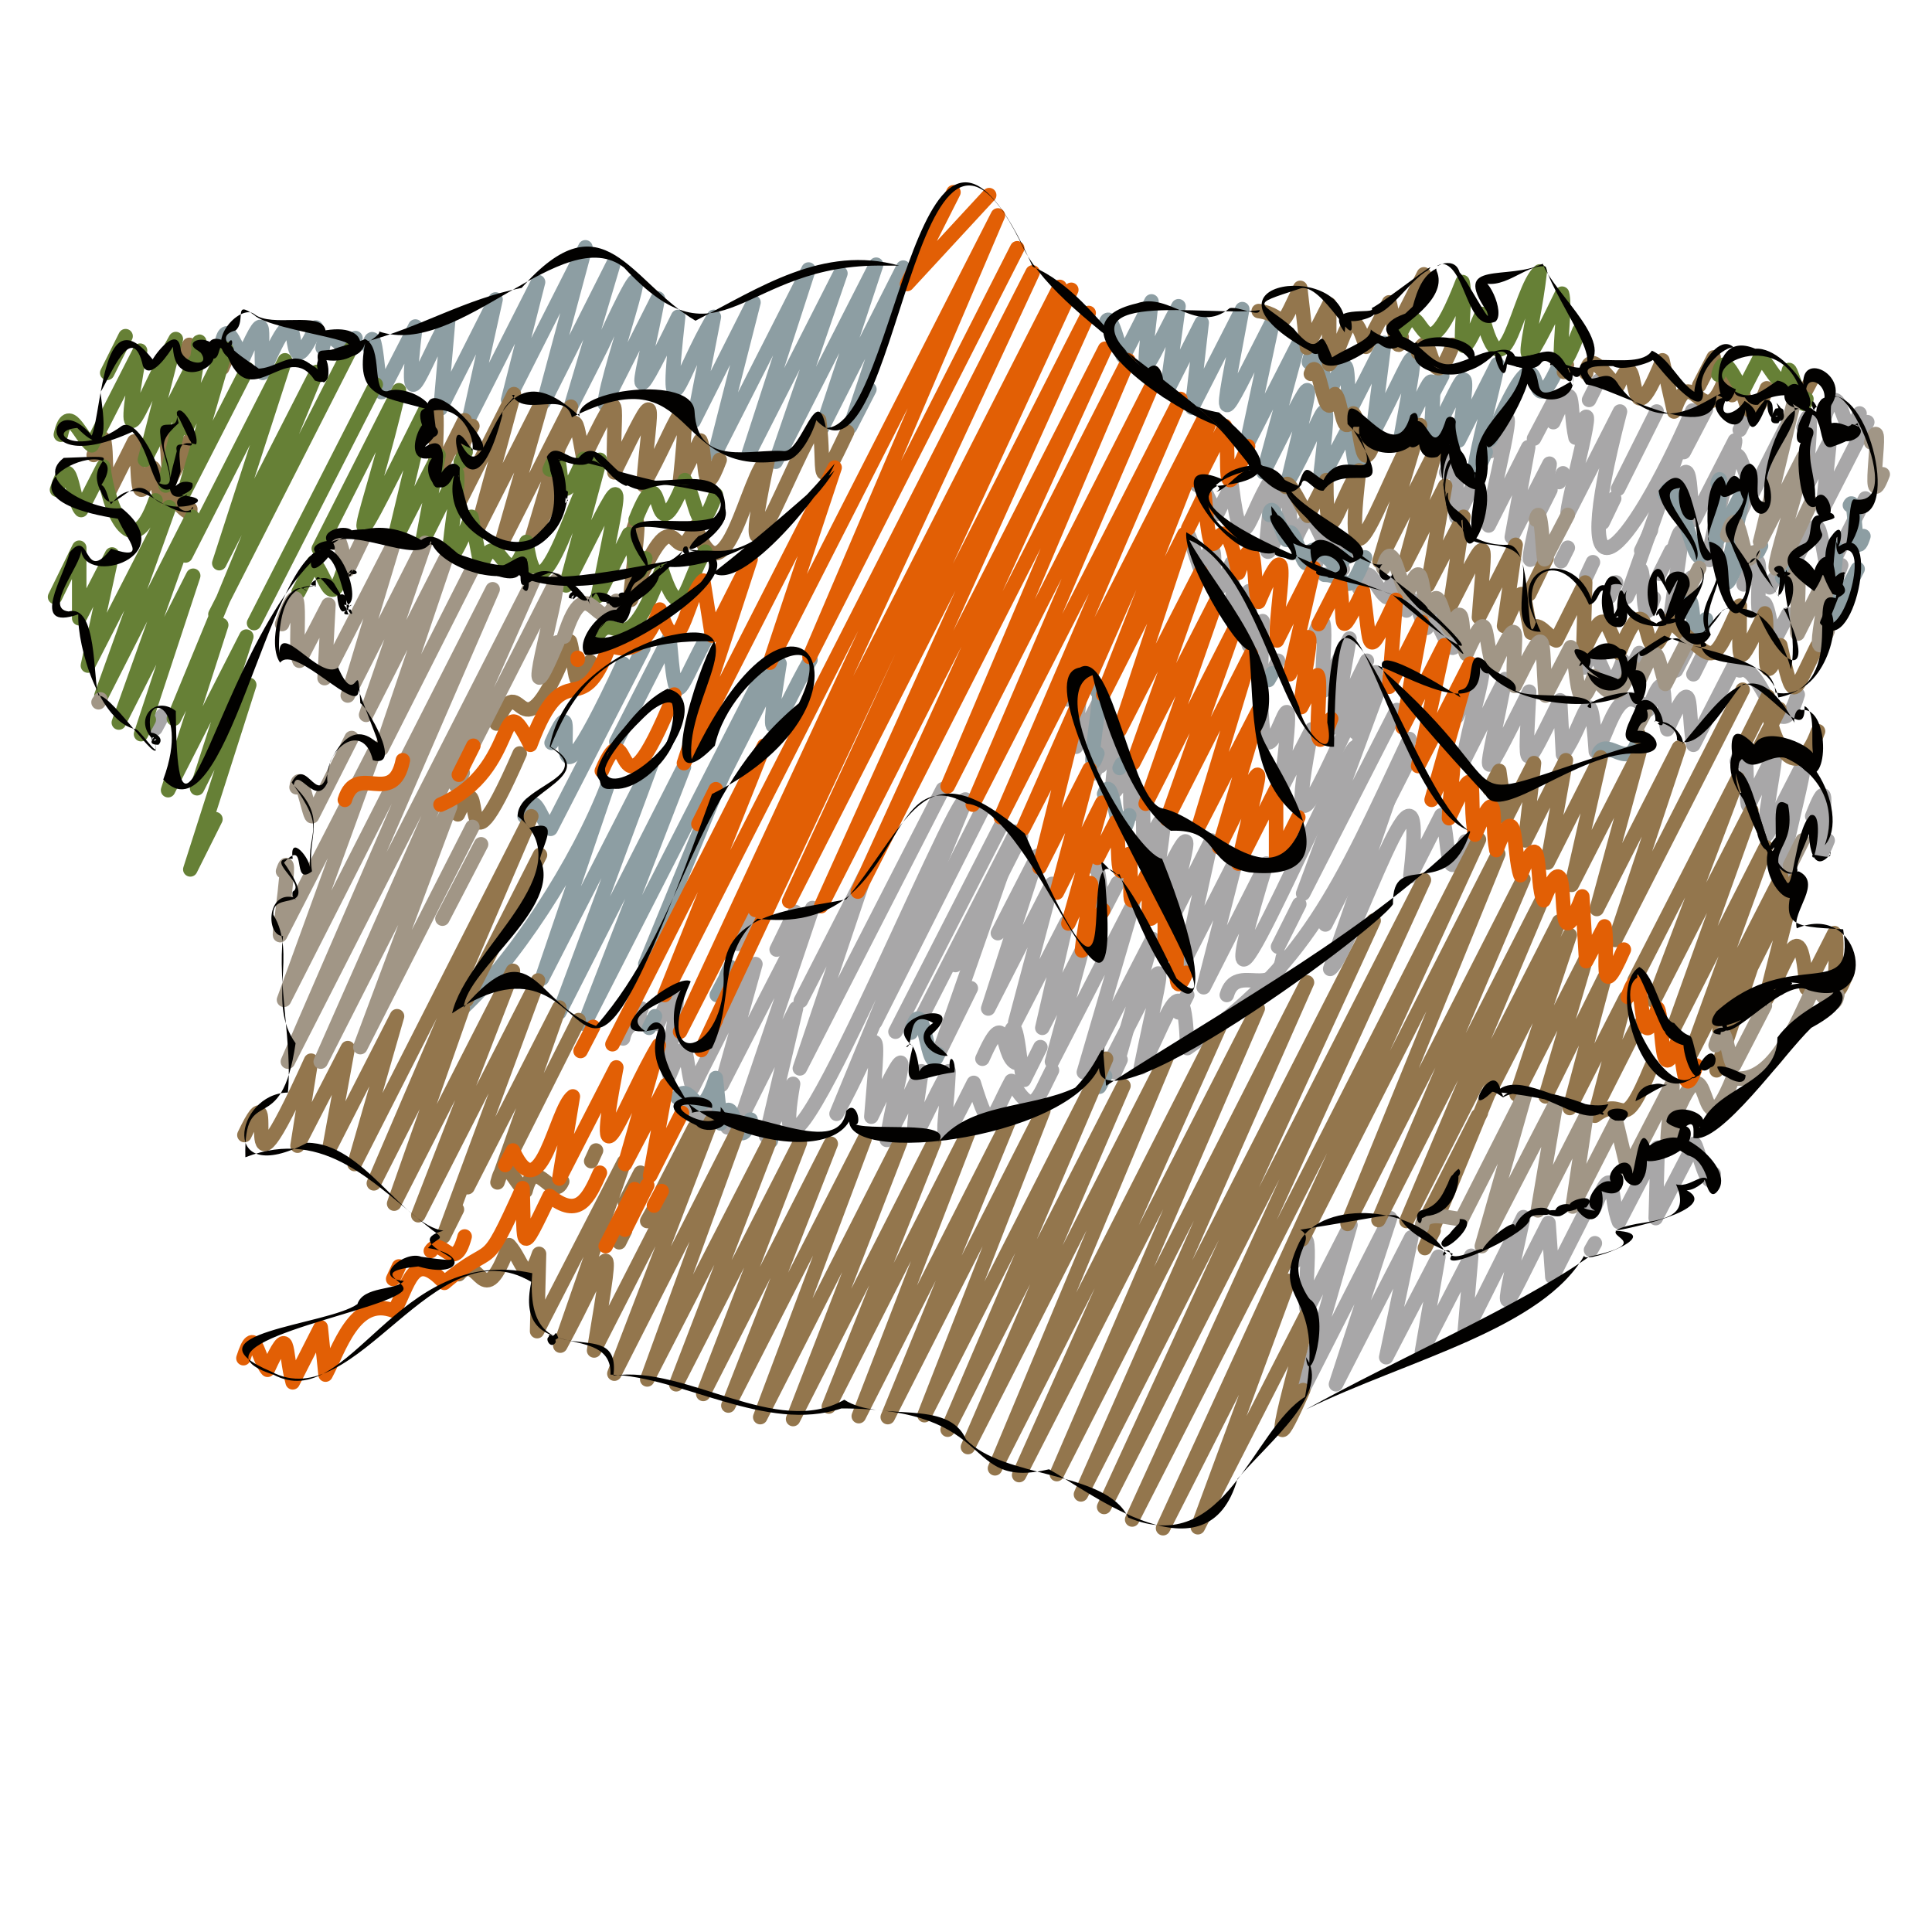 <?xml version="1.0" encoding="utf-8"?>
<!-- Generator: Adobe Illustrator 24.0.2, SVG Export Plug-In . SVG Version: 6.00 Build 0)  -->
<svg version="1.1" id="Livello_1" xmlns="http://www.w3.org/2000/svg" xmlns:xlink="http://www.w3.org/1999/xlink" x="0px" y="0px"
	 viewBox="0 0 200 200" style="enable-background:new 0 0 200 200;" xml:space="preserve">
<style type="text/css">
	.st0{fill:none;}
	.st1{fill:none;stroke:#A8A7A8;stroke-width:1.5;stroke-linecap:round;stroke-linejoin:round;}
	.st2{fill:none;stroke:#8D9EA3;stroke-width:1.5;stroke-linecap:round;stroke-linejoin:round;}
	.st3{fill:none;stroke:#93764D;stroke-width:1.5;stroke-linecap:round;stroke-linejoin:round;}
	.st4{fill:none;stroke:#668036;stroke-width:1.5;stroke-linecap:round;stroke-linejoin:round;}
	.st5{fill:none;stroke:#A19686;stroke-width:1.5;stroke-linecap:round;stroke-linejoin:round;}
	.st6{fill:none;stroke:#E25F05;stroke-width:1.5;stroke-linecap:round;stroke-linejoin:round;}
	.st7{fill:#020100;}
</style>
<title>Risorsa 31</title>
<g id="Livello_2_1_">
	<g id="Base">
		<rect class="st0" width="200" height="200"/>
	</g>
	<g id="Livello_3">
		<g id="Colors">
			<g id="Soil_White">
				<line class="st1" x1="164.7" y1="129.4" x2="165.1" y2="128.7"/>
				<path class="st1" d="M165.1,124.9c2.2-5.3,1.5-0.8,2.5,1.6c0,0,4-7.7,4-7.7l-0.2,7.3l4-7.7c0.3,0.1,1.5,5.7,2,3.1"/>
				<line class="st1" x1="190.3" y1="59.3" x2="190.6" y2="58.5"/>
				<path class="st1" d="M187.6,84.5c3-7.8-0.7,8.3,1.6,2.5"/>
				<path class="st1" d="M184.4,83.5l2.3-4.5c0.5,0.4-4.8,18.7-0.8,8.9"/>
				<path class="st1" d="M179.8,78.8c1.4-4.3,0.8,4.4,1.2,4.6c0,0,2.7-5.4,2.7-5.4c0.4,0.3-2.6,13.6,0.1,6.4"/>
				<line class="st1" x1="183.2" y1="60.8" x2="183.7" y2="59.9"/>
				<path class="st1" d="M180.5,60.5c2.5-6.1,1.2,1,1.6,2.8c0.8-3.1,1.2,2.6,1.7,2.8c0,0,1.3-2.5,1.3-2.5"/>
				<path class="st1" d="M185.6,58.6c2.9-6,2.5-5.1,3.6,0.7c0,0,3.9-7.7,3.9-7.7"/>
				<path class="st1" d="M188.9,43.1c1.9-5.4,1.7,4.3,3.6-0.3"/>
				<path class="st1" d="M186.7,44.2c1.4-4.4,0,6.3,0.3,6.2c0,0,2.4-4.7,2.4-4.7l-0.7,7l4.6-9"/>
				<line class="st1" x1="180.1" y1="53.2" x2="180.6" y2="52.1"/>
				<line class="st1" x1="169" y1="68.9" x2="169.7" y2="67.6"/>
				<path class="st1" d="M134,130.6c2.4-7,0.8,4.2,1.3,5c0,0,4.5-8.8,4.5-8.8l-4.8,16.8l8.9-17.5l-5.6,17.2l7.8-15.2l-2.6,12.4
					l5.4-10.4l-1.7,9.8l5.1-9.9l-0.7,8.2l6.1-12.2c-2.7,12.4-2.4,10.3,2.6,0.6c0,0,0.4,5.6,0.4,5.6l3.5-6.9"/>
				<path class="st1" d="M164,69.1c1.9-4.5,1.9,5.3,4-0.7"/>
				<line class="st1" x1="166.6" y1="61.8" x2="167.3" y2="60.3"/>
				<line class="st1" x1="164.2" y1="59.7" x2="164.9" y2="58.2"/>
				<line class="st1" x1="161.6" y1="58.1" x2="162.3" y2="56.7"/>
				<path class="st1" d="M180.1,69.4c2.3-1,4,9.2,6,2.5"/>
				<line class="st1" x1="175.3" y1="69.8" x2="176.3" y2="67.8"/>
				<line class="st1" x1="173.5" y1="69.4" x2="174.7" y2="67.1"/>
				<path class="st1" d="M150.8,74.2c5.3-11.7,1.1,0.7,0.7,4.6c0,0,4.3-8.5,4.3-8.5c-1.9,10.2-3.3,12.8,2.5,1.3
					c-0.4,8.7-0.8,8.9,3.2,0.9c0,0,0.3,5.6,0.3,5.6c2.5-3.5,2.8-8.8,3.4-0.3c1.4-1.8,2.2-7.9,5.4-4.3c2.2-5.6,1.4-0.4,2,2
					c2.9-6.4,2-2.4,2.7,1.6c0,0,4.3-8.4,4.3-8.4"/>
				<line class="st1" x1="161.4" y1="49.9" x2="161.8" y2="49"/>
				<line class="st1" x1="159.3" y1="53.1" x2="160.5" y2="50.7"/>
				<path class="st1" d="M173.4,56.4c1.8-5.5-0.7,7.6-0.4,7.5c0,0,2.1-4.1,2.1-4.1"/>
				<line class="st1" x1="171.8" y1="59.4" x2="173" y2="57"/>
				<line class="st1" x1="180.1" y1="44.5" x2="181" y2="42.7"/>
				<path class="st1" d="M178.2,49.8c2-5.2,1.8-1.8,3.3,1.1c0,0,3.6-7.1,3.6-7.1"/>
				<line class="st1" x1="174.3" y1="46.8" x2="176.6" y2="42.4"/>
				<path class="st1" d="M173.6,50.7c1.7-5.2,1.2,2.2,1.8,3.1c0,0,4.2-8.2,4.2-8.2c0.4-0.3-4.6,17.5-1.9,10.9"/>
				<line class="st1" x1="171.4" y1="51.2" x2="175.8" y2="42.4"/>
				<line class="st1" x1="169.9" y1="57" x2="170.9" y2="54.9"/>
				<line class="st1" x1="167.5" y1="50.6" x2="171.5" y2="42.6"/>
				<line class="st1" x1="165.9" y1="54.1" x2="167.1" y2="51.6"/>
				<line class="st1" x1="164.5" y1="41.4" x2="165.5" y2="39.4"/>
				<path class="st1" d="M160.8,43.7c2.4-5.5,1.6-1.4,2.3,1.6c3.2-7.7-1.2,7.7-0.8,7.9c0,0,5.4-10.6,5.4-10.6
					c-5.8,22.3,0.9,15,7.5-0.1l-6.8,19.3l1.4-2.9c0.6,0.4,0,7.2,1.4,3"/>
				<line class="st1" x1="158.8" y1="45.4" x2="160.8" y2="41.6"/>
				<path class="st1" d="M154.3,46.7c4.3-10.5-0.6,6.7-0.2,7.7c0,0,4.1-8.1,4.1-8.1l-1.7,9.3l3.9-7.6c0.3-0.1-3.7,14.8-1.2,8.3"/>
				<path class="st1" d="M149.7,48.9c2-5.4,0.6,4.4,1.1,4.7c0,0,1.9-3.8,1.9-3.8"/>
				<path class="st1" d="M140.7,60.9c0.9-3.3,1.6,0,2.8,0.9c1.2-3.8,1.2,0.5,2.1,1.4c0.8-3.1,1.4,1.4,2.1,1.8c1-3.4,2.3,4.6,3.2,1.2
					"/>
				<path class="st1" d="M136.1,58.7c1.1-3.6,1.8,1,2.9,0.2"/>
				<path class="st1" d="M131.7,53c2.1-5.8,1.5,1.7,2.3,3.1c1.8-4.4,1.9-1.9,3.5,0.8c0.6-3.1,2,1.3,2.9,0.3"/>
				<path class="st1" d="M123.9,50.2c0.1-1.5,1.9,3.1,2.1,3c0,0,1.5-3,1.5-3c1.1,8.6,1.6,3.3,4.1-0.6c0.5,0.9-1.9,12.5,0.9,5"/>
				<path class="st1" d="M110.5,72.4c2.8-7.5,0.4,4,0.9,4.9c0,0,2.2-4.3,2.2-4.3c0.2-0.1-1.2,10.2,0,6.1"/>
				<line class="st1" x1="75.3" y1="116.7" x2="75.6" y2="116.3"/>
				<path class="st1" d="M70.5,114.6c0.7-1.6,2.1,3.3,2.9,0.1"/>
				<path class="st1" d="M104.6,107c0.7-2.7,1.1,4.9,1.4,4.8c0,0,1.7-3.4,1.7-3.4"/>
				<path class="st1" d="M101.7,109.6c2.6-5.9,1.9-0.4,3.4,0.4"/>
				<line class="st1" x1="137.2" y1="95.7" x2="146.3" y2="77.8"/>
				<polyline class="st1" points="140.3,75.8 143,70.6 134.9,92.5 144.6,73.5 				"/>
				<line class="st1" x1="132.3" y1="98" x2="134.5" y2="93.6"/>
				<path class="st1" d="M136,65.9c2-5.6,0.5,5.3,1,5.6c0,0,2.7-5.4,2.7-5.4l-1.6,9.2l3.4-6.9"/>
				<line class="st1" x1="131.7" y1="69.6" x2="132.3" y2="68.4"/>
				<path class="st1" d="M122.8,55.5c0-1.6,1.4,3.6,1.5,3.4c3-7.2-0.4,8.1,3.2-0.6c0,0,0.2,6.1,0.2,6.1l1.6-3.2
					c0.5,1.6-1.2,9.8,1.4,3.1c-1.2,29.1,4.6-4.6,1.9,17.4l3.2-6.2c-3.7,18.8,3.4-1.2,6.6-5.9"/>
				<path class="st1" d="M114,73.1c0.8-2.6-0.3,6.5-0.1,6.2c0,0,1.7-3.3,1.7-3.3c0.3,1.8-1.8,10.3,1.2,3.2c0.6,1.1-0.5,8.6,1.5,3
					c0,0,0.1,6.5,0.1,6.5c3.8-9.5,1,1.4,1.3,3.9c5.4-11.3,2.3-2.6,1.3,3.1c0,0,4.4-8.7,4.4-8.7l-2.7,12.3l5.3-10.4l-3.4,13.3
					c0,0,6.5-12.8,6.5-12.8c-8.2,26.7,6.4-8.6,9.1-12"/>
				<path class="st1" d="M127,103c1-3.5,5,0.8,5.8-3.9"/>
				<line class="st1" x1="122" y1="104.8" x2="122.9" y2="103"/>
				<path class="st1" d="M115.3,109.2c6.3-12.3,5.2-10.5,2.8,1.3c2.4-3.9,4.5-12.2,4.8-2c12.3-8.5,15.7-16.4,23-32l-8.2,23.8
					c2.1-1.3,10.4-27.5,8.3-9.6c0,0,3.2-6.3,3.2-6.3c0.9,1.7,0.3,8.8,2.5,2.7"/>
				<path class="st1" d="M113.3,89.8c0.4-1.4,0.8,4.7,0.9,4.5c0,0,1.5-2.9,1.5-2.9"/>
				<polyline class="st1" points="103.3,96.6 107.4,88.6 102.3,104.4 108.9,91.5 105.1,105.8 110.4,95.5 107.9,106.4 112,98.4 
					108.9,109.9 117.3,93.6 112.2,111 119.3,97.2 115.4,111 116,109.7 				"/>
				<line class="st1" x1="98.9" y1="99.9" x2="105.7" y2="86.5"/>
				<polyline class="st1" points="95.4,105.3 105.2,86.1 97.2,109 100.5,102.3 				"/>
				<line class="st1" x1="92.7" y1="106.8" x2="103.6" y2="85.5"/>
				<line class="st1" x1="90.6" y1="105.8" x2="101.6" y2="84"/>
				<polyline class="st1" points="82.9,103.6 89.5,90.7 82.8,110.6 97.6,81.7 				"/>
				<line class="st1" x1="80.4" y1="98.3" x2="82.3" y2="94.4"/>
				<line class="st1" x1="76.4" y1="97.7" x2="77.9" y2="94.8"/>
				<line class="st1" x1="66.1" y1="105.1" x2="66.4" y2="104.4"/>
				<path class="st1" d="M64.5,107.5c0.4-2,2-1.8,3.6-1.5c4-9.9,0.6,3.7,1.2,5.3c2.1-5.2,1.5-1.5,2.4,1.3c0,0,6.5-12.8,6.5-12.8
					l-3.5,12.5L84.1,94l-7.3,21.6l5.6-11.2l-3.1,13.2l2.8-5.4c-3.6,20.2,17-31,17.9-29.4l-13.4,32.5c4.1-7.3,4.7-12.3,3.6,0.3
					c5.1-10.6,2.6-4,1.6,2.4c0,0,3.6-7.1,3.6-7.1c-1.6,10.6-0.6,6.1,2.8,0c-0.3,6.8-1.6,9.6,2.6,1.2c1.8,5.8,1.7,3.9,3.9-0.2
					c2.3,4,2.7,1.8,4.2-1.1"/>
				<line class="st1" x1="16.1" y1="75.4" x2="16.8" y2="74.1"/>
			</g>
			<path class="st2" d="M189.7,57.3c1.1-3.4-0.7,8-0.5,7.6c0,0,3.1-6,3.1-6"/>
			<path class="st2" d="M191.5,52.3c0.7-1.5,0.3,6.7,1.4,3.2"/>
			<line class="st2" x1="184.5" y1="59.8" x2="185.1" y2="58.6"/>
			<line class="st2" x1="182" y1="57.1" x2="182.3" y2="56.5"/>
			<path class="st2" d="M165.5,78c0.9-1.8,3.3,2.1,4.1-1.6"/>
			<path class="st2" d="M177.8,50c0.8-2.3-0.4,6.6-0.2,6.3c0,0,2.7-5.2,2.7-5.2c0.5,0.4-3.6,15-0.2,6.6"/>
			<path class="st2" d="M174.1,63.4c1.9-4.9,0.4,6.5,2.5,0.7"/>
			<path class="st2" d="M172.4,51.2c1-3.3,3.1,8.4,3.7,6.1"/>
			<line class="st2" x1="113.8" y1="112.5" x2="114.4" y2="111.4"/>
			<line class="st2" x1="131.3" y1="70.4" x2="131.7" y2="69.7"/>
			<path class="st2" d="M137.1,59.5c2.5,0,2.3,3,4.2-1.8"/>
			<path class="st2" d="M131.4,53.3c0.3-2,1.5,2.6,1.8,2.6c0.4-2.7,1.5,2.3,2,2.4c0.7-4,3.2,2.2,4-0.7"/>
			<line class="st2" x1="115.9" y1="79.5" x2="116.1" y2="79.1"/>
			<path class="st2" d="M114.3,82.2c1.1-2.9,1.3,7.4,2.6,2.2"/>
			<path class="st2" d="M113.6,71.6c0.9-1.8-1.5,10.7,0,6.4"/>
			<path class="st2" d="M94.3,106.9c1.4-5.2,1.7,5.4,2.8,2.2"/>
			<line class="st2" x1="79.6" y1="118.3" x2="79.8" y2="118.1"/>
			<path class="st2" d="M154.3,45.5c6.6-15.3,3.1,1,7.1-7.7"/>
			<line class="st2" x1="148.4" y1="40.6" x2="149.3" y2="38.9"/>
			<path class="st2" d="M135.5,37.5c0.6-3.1,1.7,2.8,2.2,3c2.4-5.7,1.5-0.7,2.1,1.9c0,0,3.5-6.9,3.5-6.9l-1.2,9.4
				c4.5-8.5,5.2-12.3,2.9,0.4c3.4-6,3.7-9.4,3.1,0.3c3.3-6,4.4-10.5,2.9,0c0,0,4-7.9,4-7.9c0.3,0.1-4.4,16.8-1.2,9.1"/>
			<path class="st2" d="M114.4,33.7c0.5-2.4,1.6,3.2,1.9,3.2c0,0,2.9-5.7,2.9-5.7c-1.1,9.6-0.9,7.4,2.8,0.5c0,0-1.2,8.8-1.2,8.8
				l3.6-7.1l-1,8.8l5.2-10.2c-2.4,13.1-2.9,13,3.2,1.1c0,0-2.8,13.1-2.8,13.1l5.4-10.6l-3.6,13.3c5.9-11.7,5.4-11.3,2.5,1
				c3.8-6.5,4.8-12.6,3.3,0.1c0,0,2.9-5.5,2.9-5.5c0.7,0.4,0.5,6.5,1.7,2.5"/>
			<path class="st2" d="M70.1,113.6c1.6-2,2.1,3.8,4-2c0,0,0.5,4.7,0.5,4.7c1.5-4.7,1.5,4.3,3.1-0.4"/>
			<line class="st2" x1="74.2" y1="103" x2="75.2" y2="101.1"/>
			<line class="st2" x1="75.2" y1="101" x2="75.6" y2="100.1"/>
			<line class="st2" x1="67.2" y1="106.4" x2="67.8" y2="105.2"/>
			<path class="st2" d="M74.1,81.7l6.6-13c-1.8,11.2-0.3,5.7,3.2-0.4"/>
			<path class="st2" d="M63.8,76.8L69.3,66c0.7,8,0.7,5.9,3.7,0.3"/>
			<path class="st2" d="M47.3,104.9c5.7-5,12.6-15.7,15.6-23.6l-6.8,20l11.3-22.1l-9.5,25.6l12.9-25.4L60.5,106l19.1-37.4L66.8,99.8
				l2.8-5.6"/>
			<path class="st2" d="M54.3,84.5c1-3.3,1.7,0.6,2.7,1.3c0,0,9.6-18.7,9.6-18.7"/>
			<path class="st2" d="M57.1,76.9c3.9-8.8-2.5,13.1,7.4-8.2"/>
			<path class="st2" d="M38.2,35.9c0.7-3.3,1,4.8,1.3,4.7c0,0,3.5-6.8,3.5-6.8c-1.3,10.9,0.4,4.7,3.4-0.7c0,0-0.8,9.2-0.8,9.2
				L51.3,31l-2.7,12.2l7.1-14l-3.1,12.2l8-15.8l-4.3,16l7.2-14.3l-4.4,14.8c0,0,1.6-3.1,3.2-6.3c7.7-16.7,0.5,2.5,0.3,6
				c0,0,5.5-10.9,5.5-10.9c-1.6,8.6-3.6,13.5,2.1,1.9c-1.5,13.6,0.1,6,3.7,0c0,0-2.1,10.8-2.1,10.8L78,31.3L74,47l9.7-19.1L77.5,47
				L87,28.3l-6.7,19.5l10.4-20.4l-5.6,16.9l8.4-16.6L88,44.2l2-3.9"/>
			<path class="st2" d="M33.4,36c0.6-3.3,2.8,2.3,3.4-1"/>
			<path class="st2" d="M23,35.3c0.6-2.4,1.6,1.4,2.2,1.7c2.8-6.3,1.6-1.8,2,1.6c5.1-12,1.5,3.8,5.5-4.7"/>
			<path class="st3" d="M186.9,40.5l0.8-1.5 M179.3,40.9c1.5-3.7,1.1,6,3.6-0.7 M175.9,39.9l1.5-2.9 M164.2,38.6
				c0.4-2.8,2.4,1,3.3,1.3c2.6-5.9,0.5,7.6,4.6-2.6c0,0,1.2,5.3,1.2,5.3c1.8-5.7,3.1,2.9,5.3-3.5 M161.9,38.5l0.3-0.7 M146.8,36.5
				c1.6-3.6,1.1,5.8,3.6-0.8 M158.3,61.5l1.8-3.7 M133.1,50.4c0.1-1.5,2.1,3.1,2.3,3c0,0,1.9-3.7,1.9-3.7c0,8.9,1.2,2.2,3.4-1
				c-2,16.5,3.2-0.4,6.3-4.7l-4.2,14.1l5.8-11.4l-3.2,11.8l4.2-8.2c0,0-1.8,10.3-1.8,10.3l3.7-7.1l-1.4,9.3c4.4-8.6,3.6-7.3,3,1.1
				c0,0,3.8-7.5,3.8-7.5l-1.2,8.4c2.4-5.3,1.8-3.6,2.8,0.7c0.4-1.8,1.9,0.6,2.6,0.8c0,0,3-6,3-6l-0.2,7.2c2-4.2,2.1-4.2,3.7,0.1
				c4-9.8,1.9,4.8,5.2-3.4c4.9,4.3,4.2,5.3,7.3-1.5c0,6.2-0.5,7.1,2.6,0.8c0.5,1.4-0.7,9.8,1.6,3.3c1.4,6.4,1.3,5.1,3.8,0.1
				 M135.7,38.7c0.9-2.6,1.4,6.4,2.5,2.1c0.7,0.5,0.8,5.4,1.9,2c0.9,1,0.7,7.5,2.3,2.5 M144.8,33.5l2.6-5.1 M130.3,32.2
				c3.1,0.4,1.8,2.9,4.3-2.4c0,0,0.7,6.2,0.7,6.2l2.3-4.5v6.2c1.7-1.9,2-7.6,3.8-1.8c0,0,2.4-4.6,2.4-4.6c0.3,0.1,0.7,6.6,1.3,3.6
				 M153.1,115.6l0.2-0.4 M153,115.5l-5.2,10.3 M165.4,114.3l4.1-8.1 M191.2,100.7c-2.2,5.8-0.6-3.6-1.3-4.1c0,0-2.9,5.7-2.9,5.7
				c-0.6-8.6-2-2.5-4.3,1.4c0,0,3.2-12.7,3.2-12.7l-7.9,15.6 M178.4,109.5l-0.7,1.3l6.7-20l-9.4,18.4l7.8-21.5l-9.7,19.1l8.2-22.9
				l-10.1,19.7l8.7-23l-10.7,20.9 M182.2,77.3l2-3.9 M188.2,75.7c-2.3,6.4-5.3,0.5-5.2-3.6c0,0-2.7,5.4-2.7,5.4 M169.6,76.3V76
				 M154.2,81.7l1-1.9l0.7,4.9l2.9-5.7l-0.9,8l4.2-8.3l-1.9,10.6l5.5-10.9l-3,13.2l7-13.7l-4.4,16.2l8.5-16.7l-6.6,19.9l13.2-25.9
				 M171,110.3c-3.3,8-2.6,2.7-5.9,5.2l3.2-12.2l-5.8,11.4l3.6-13.5l-6.1,12.3l4.2-14.3l-7.2,14.1l5.5-16.5l-8.3,16.2 M148.4,127.4
				l-0.9,1.8l13.9-33.8l-15.8,31l14-33.2l-16.9,33.1l15-35.3l-18.2,35.7l15.6-38.3l-20.3,39.9 M68.6,123.1l3.3-6.4 M67,126.4
				l0.9-1.6 M64.1,128.6l0.6-1.2 M64.7,124.5l1.6-3.1 M61.2,120.2l0.5-1.1 M134.9,143.9c-5.4,12.3,0.8-6.7,0.4-7.9
				c0,0-11.3,22.1-11.3,22.1l9.4-25.5l-13,25.6l32.7-71.3l-35.9,70.4l30.2-66.2L114.3,156l27.9-60.7l-30.3,59.4l23.4-53l-25.9,50.9
				l20.8-48.2l-24.7,48.3l20.7-46.3L103,152l17.8-42.6l-20.6,40.4l16.1-37.4L98.1,148l16.4-38.4l-18.8,36.9L108,115l-16.1,31.7
				l12.6-30.8l-15.6,30.7l11.4-29.5l-14.5,28.5l10.9-27.4l-14.6,28.7l11.1-28.7l-14.5,28.5l10.8-28.8l-14.1,27.6L86,118.4
				l-13.2,25.9l10-26l-12.8,25l9.6-25L67,142.8l9.3-25.6l-12.7,25l10-26.1l-12.1,23.7c2.4-14.5,1.6-9.9-3.5-0.5l6.6-19l-9,17.5
				l0.2-8c-1.3,3.9-1.7,0.6-3.1-0.9c-2.8,7.6-3,0.5-5.2,3 M61.1,68.5c-1.8,4.9-1.5-0.3-2.1-2.1c-5.5,13.9-4.8,1.7-7.6,8.5 M53,119.3
				l6.9-13.7 M58.2,122.3c-1,2.3-2.8-3-3.8,1c-1.2-0.8-2.1-4.1-2.9-0.9l6.4-18.1l-9.5,18.6 M48.3,103.5l7.6-15 M47.4,84.3
				c3.2-6.9-0.5,9.5,6.4-6.3 M47.3,125.2l-1.4,2.8l9.8-26.5l-12.4,24.3l9.8-25.3l-12.3,24.1l7.1-20.2l-9.2,18.1l16.3-38l-18.3,36
				l4.4-15.3l-7,13.7l1.9-10.4l-5.2,10.1l1.4-8.8c-8.7,19.3-2.7-1.1-6.9,7.7 M65.5,55c1.3-4.3-0.5,7.3-0.2,7.1
				c5.2-12.9,4.1-1.8,6.7-7.6c3.1,8.7,5.4-5.7,7.5-7c-4,18.5,2.6-0.4,5.3-4c0.7,5.2-0.6,8.6,2.9,1.2 M74.5,47.6
				c-1.9,5.1-1.3-0.5-2-2c0,0-2.1,4.1-2.1,4.1c1.3-12.3-0.2-5.8-3.8,0.5c0.7-8.9,1.9-11.3-3-1.3c-0.3-6.8,1.3-10.7-3.2-1.4
				c-0.9-4.7-0.6-5.1-2.9-0.5 M48.1,45.6l0.8-1.5 M44.5,43.3c1.3-4.4,0.3,6.3,0.6,6.2c0,0,3-6,3-6l-0.4,8.2l5.5-10.9l-3.8,14
				l6.7-13.2l-4.2,14.7l7.2-14.2L55,55.9l2.8-5.5 M23,38.1l0.4-0.9 M16.8,45.5c0.6-2.4,0.6,4.3,0.8,4.2c0,0,2.1-4.2,2.1-4.2
				 M19,36.9l0.6-1.2 M19.7,52.7c0,1.2-2-1.6-2.2-1.6c-1,3.5-1.1-2.4-1.7-2.7c-2.1,6-1.2-1.5-1.9-2.7c0,0-2.6,5.2-2.6,5.2
				c-0.7-0.5,0.2-9.2-1.6-3.8"/>
			<path class="st4" d="M177.9,38.8c0.6-2.9,1.8,1.1,2.6,1.5c0,0,1.7-3.3,1.7-3.3c1,0.5,2.3,4.4,3,1.3c0.3,0,1.5,5.1,1.8,3
				 M163.5,34.2c-3.3,8.5-1.2-1.7-1.8-3.8c-5.6,11.6-3.1,4.8-2.3-2.3c-2.2,1.8-3.7,14.1-6,4.4c-3.4,8.1-1.4-0.9-2-3.3
				c-4.6,11.9-4-0.4-6.5,5.5 M61.3,66.8c2.4-5.3,2.9,3.7,7.2-7.8c2.2,6.7,2.6,0.8,4.5-1.9 M47.7,47.8l0.5-1 M5.9,50.7
				c1.5-4.6,1.5,1.1,2.5,2.1c0,0,2.3-4.5,2.3-4.5c0.4,3.9,2.9,10.7,5.4,3.5 M35.5,59.2c-1.3,4-1.7,0.5-3-1c0,0-1.6,3.1-1.6,3.1
				 M74.1,51.2c-2,5.4-1.8,0.9-3.2-1.5c-3.8,9.5-1.8-4.2-5.1,4.1 M56.9,48.6c1.9-4.8,0,7.4,3.5-1.1 M66.8,57.8
				c-1.3,4.1-1-1.9-1.7-2.5c0,0-3.2,6.4-3.2,6.4c2.8-14.1,3.1-13.6-3.3-1.1c0,0,3.5-13,3.5-13c-1.9,0.6-6.2,19-7.6,8.5
				c-2.1,6.6-2.9-2.7-4.7,2.6c0,0-1-5.2-1-5.2c-4.2,10.2-1.1-2-1.5-4.5c0,0-3.6,7.2-3.6,7.2l1.7-9.1l-4.7,9.2L44,42.5
				c-10.3,20.7-5.7,11.1-2.7-2.1L33,56.8 M26.3,64.5l12.6-24.7 M22.3,63.6l14-27.5 M22.3,84.8L19.7,90l6.1-19.1l-5.4,10.7l5.1-15.7
				l-8.1,15.9l5.5-17.1L18,74.4l14.8-35.9L22.7,58.3l6.8-21L19.2,57.5 M15.4,74.5L14.6,76L20,59.6l-7.7,15.2l7.6-21.3L10.5,72
				l7-19.5L9.1,68.9l2.5-11.5L8.2,64v-7.3l-2.5,5.1 M20.5,35.7c0.7-2.4-1.4,9.1-1.2,8.6c0,0,4.1-8.2,4.1-8.2l-4.3,14.8l6.5-12.7
				 M11.1,38.6l1.9-3.8 M17.5,49.6c-1.7,4.2,3-12.8,2.7-12.2c0,0-5.2,10.2-5.2,10.2l3.2-12.5c-3.5,6-6.2,15-3.7,1.2c0,0-5,9.8-5,9.8
				c-1.2-0.8-2.4-4.6-3.2-1.1"/>
			<path class="st5" d="M185.3,89.6l1.3-2.6 M193.7,45.8c1.6-4.2-0.8,8.5,1.2,3.3 M185.6,60c1.1-3.8,0.2,5.7,0.5,5.6
				c0,0,3.1-6.2,3.1-6.2c0.4,0.2-2.2,11.3,0,5.9 M177.6,108.2c1.1-3.5,1.2,1.6,1.9,2.1c0,0,3.2-6.2,3.2-6.2 M173.2,116.1
				c4.3-10.9,2.3,5.1,6.2-4.5c4.4,0.8,6.9-6.6,8.4-9.4c0.7,0.4,2,2.9,2.4,0.8 M173.4,117.3c-1.7,4.7,0-5-0.3-5.1
				c0,0-4.6,8.9-4.6,8.9l-1.2-5l-4.5,8.8l1.4-9.4l-5,9.8l1.9-11.2l-7.7,14.9l4.5-15.8l-6.6,13c-1.1,0-4-1.1-4.1,0.8 M169.3,75.6
				l1-1.9 M185.7,41.8c0.1-1-3.5,14.5-3.5,14.3c0,0,4.5-8.8,4.5-8.8c-0.5,4.1-6.7,20.8,0.8,4.7 M181.5,57.2
				c-1.1,3.1-1.3-6.6-2.7-1.8 M180.6,50.3l0.5-1 M174.8,61l1.1-2.2 M169.8,70.2c1.8-4,1.6-2.8,2.6,0.6c0,0,2.2-4.3,2.2-4.3
				 M159,53.8c0.6-2.3,0.7,4.2,0.9,4.1c0,0,2.4-4.6,2.4-4.6 M143.2,58.8c1-3.8,1.7,2.2,2.5,2.6c1.8-4.7,1.3,0.5,2.3,1.8
				c1-3.6,1.4,1.5,2.2,2c1.6-4.3,1,1.6,1.6,2.5c2.5-5.6,1.7-1.8,2.8,1.4c3.5-7.6,1.7-1.6,2.2,1.9c3.5-7,2.7-5.4,3.2,1
				c0,0,2.6-5,2.6-5c0.8,1.3,0.4,8.6,2.4,3c2.2,2.9,2.7,1.8,4-1 M30.7,81.5c0.4-2.4,1.3,3,1.6,3c0,0,4.1-8.1,4.1-8.1 M45.8,95.1
				l4-7.7 M47.2,81.3l0.7-1.3 M63.8,62.2c-1.8,4.6-2.9-4.2-5.4,3.7 M57.7,66.5c-4.5,10.6,0.3-5.2-0.1-6.4c0,0-8.9,17.5-8.9,17.5
				 M29.3,90.2c1.1-3.3-0.5,6.9-0.3,6.6c0,0,9.7-18.9,9.7-18.9l-9.3,25.6L51,61l-21.2,48.9l25.4-49.8l-22,49.8l13.4-26.4l-9.3,24.9
				l11.6-22.8 M34.6,56.2C35,54.1,35.8,59,36,59c0,0,1.5-3.1,1.5-3.1 M29.2,64.6c2.6-7.2,1.1,2.4,1.8,3.8c0,0,3-5.8,3-5.8l-0.4,7.6
				l7.1-13.8L36,72l8-15.8L37.9,74l8.3-16.3l-6.7,19.8l9.3-18.4 M10.2,72.7l0.2-0.3"/>
			<path class="st6" d="M175.6,110.3c-1.5,4.5-1.2-1.6-2-2.4c-1.8,5.4-1.4-2.5-2-3.5c-2.3,7.1-1.1-7.2-3.1-1.2 M62.3,79.8
				c3.2-7.5,1.1,7.8,7.5-7.9 M72.3,85.3l1.8-3.6 M61.4,106.3l-1.3,2.5 M44.6,129.5c1.1-1.7,2.4,2.6,3.5-1.5 M40.7,132.4l0.6-1.3
				 M25.2,140.6c1.2-3.8,1.4,0,2.5,1.2c2.4-5.2,1.7-2,2.6,1.3c0,0,2.9-5.7,2.9-5.7s0.5,4.9,0.5,4.9c1.4-2.6,3-8.2,7.1-6.6
				c1.5-2.5,1.9-6.5,5.2-2.9c5.4-4.6,3.9-0.5,8.1-9.8c0.2,6.4-0.3,7.2,2.8,0.8c3,2.4,4,0.3,5.2-2.4 M62.7,129l3-5.9 M67.7,124.8
				l0.8-1.5 M64.7,127.3l2.3-4.6 M70.6,115.2l-3.3,6.5l1.7-9.4l-4.3,8.2l3.5-12.3c-3.3,5.4-7.2,16.9-4.4,2.3c0,0-5.9,11.5-5.9,11.5
				l1.4-8.5c-1.8,1.3-3.3,12-6.2,5.6c0,0-0.8,1.5-0.8,1.5 M122.8,100.7c-2.2,5.1,0.3-8.4-2.3-1.7c0.6-13.3-2.5,4.2-1.3-9.5
				c-3.1,6.7-1.8,3.1-2.3-1.1c-1.6,5.2-0.9-2.6-1.4-3.3c0,0-1.9,3.7-1.9,3.7 M168.1,98.3c-2.8,6.4-1.5,0.2-2-2.4
				c0,0-1.9,3.6-1.9,3.6l-0.4-6.7c-3.5,9.2-0.5-8.2-4,0.4c-0.9-1.8,0-8.6-2.4-2.6c-0.8-2.2-0.2-8.6-2.5-2.6
				c-0.6-3.1,0.4-7.5-2.2-1.6c-0.8-3.8,0.7-9.2-2.7-1.7c0.1-4.4,1.6-9.5-1.8-1.9l4-14.1l-5.4,10.6l2.7-12.5l-4.3,8.5l2-10.9
				l-3.4,6.7l0.7-9c-3.2,6.8-2.5,5.1-3.4-0.9c-2.8,5.7-1.8,3.3-2.4-0.9c0,0-2.2,4.3-2.2,4.3 M137.8,74.4c-2.4,6.5-0.8-3.6-1.4-4.5
				c0,0-1.7,3.3-1.7,3.3c-0.1-2.5,2.6-12.7-1.2-3.4c0,0,2.5-11,2.5-11l-3.8,7.5c-0.3-3,2.1-13.4-1.9-4c-0.7-1.3,0-8.9-2.1-3
				c-2.1-10.3-2.6,3.8-3.5-8.1l-1.7,3.5 M129.2,46.2c-3.1,7.4-1.7,1.3-2.4-2.1c0,0-2.9,5.7-2.9,5.7 M134.4,84.6l-2.3,4.6v-7.5
				l-3.9,7.7c2-9.4,4.1-14.1-2-1.7l4.3-14.6l-6.4,12.4l5.4-17.8l-8.7,17.1l6.9-19.5l-9.1,17.9L126,62l-8.7,17l7-19.8l-8.4,16.4
				l6.7-20.3l-8.4,16.6l11.1-28.4l-13.1,25.7 M114.2,94.2l-2.2,4.2c0.4-4.3,2.6-11.7-1.4-2.8l3.5-12.5l-4.7,9.3l3.4-12.8l-5.2,10.2
				l3.5-14.1l-5.2,10.1l18.7-42.4l-21,41.2l18.6-43.3l-21.5,42l18.7-43.7L98.1,81.4l18.7-44.1l-28,55l25.6-56.2L85,93.8l27.7-61.4
				l-31,60.9L110.9,30L78.2,94.2 M74.1,105.6l-1.5,3.1l37.1-79l-39.3,77.1l36.5-78.6L68.8,103l10.3-25.8l-15.7,30.9 M102.4,20.2
				l-8.5,9.2l4.8-9.5 M59.8,68.3v-0.2 M47.5,80.2l1.5-3 M45.6,83.3c8.3-3.6,5.9-13,9.3-6.2c3.7-9.9,5.1-1.8,8.2-10.3
				c3,1.2,4.3-1.3,5.2-3.7c2.1,6.6,2.7-1.4,4.5-3c0,0,0.9,5.7,0.9,5.7l4-7.9L70.8,79l15.6-30.6l-6.7,20.2l23.6-46.3L83.8,68
				l21.5-42.3 M35.7,82.8c1.2-4,5,0.9,6-4.1"/>
		</g>
		<path class="st7" d="M134.3,50.6c-5.5-1,13.2,11.1,13.5,12.4c8,7.5,0.5,2.4-3.6-1.4c-2.4-1.2-8.5-1.4-10.1-4.3
			c0.4,0.8-2.5,0.4-2.1-0.1c-3.5,1.1-9.2-7.4-8-7.4c0.6,0,3.1,0.5,1.9,1.1c1.1-0.2,2.5-2.5,3.6-2.2c-2.4-6.7-19.3-14.8-23.5-22.9
			C94.6,1.6,93,52.4,84.5,43.5c-0.2,0.9-1.7,4.4-3.5,4.2c-11.7,1.8-8.7-11.1-21.8-4.5c-0.7-2.9-4.9,0.1-6.2-2.3c1-0.2-1.2,1.2-1,2.1
			c-3.6,13.8-6.9-3.1-3.1,3.7c0.3-1.4-1.1-4.7-4-4.2c0.2,2.6,0.7,2.2-1.1,3.9c2.6-1.8,2.1,1.6,1.8,3.1c-0.4-0.1,1.1-2.4,2-1.1
			c-0.6,9.6,13.1,11.3,9-1.1c0.9-1.6,2.2,0.3,3.3,0.1c1.6-2,3.1,0.7,4.3,1.5c3.4,2.7,11.8-2.5,10.8,4.9c-2.6,2.6-6.9,0.1-9.2,0.9
			c0.3,2.3,2.7,4.1,0,5.6c-0.7,0.6-0.4,1.9-1.5,1.7c-1-0.9,1.3-0.9,0.6,0.1c-0.9,1-1.7,1.1-1.7,0.1c0.6,0.9-0.6,0.4,0.1-0.2
			c1.1,0.8-1.5,0.4-0.2,0.3c-1.4,0.1-0.8-0.3-1.4-0.9c-0.2,0.1-0.5,0.9-0.4,0c-1,2.8-3.3-2.9-4.7-2c-2.4,0.8-3,2.7-2.6-1.3
			c0.6,4.6-7.4-1.1-9.2-2.1c-1.5,2.5-9.7-1.9-10.6,0.3c-0.2-0.9,0.7,0.3,0.4,0.6c0-0.1-2.2,0.2-1.7-0.2c0.7,0.7,0,1.2-0.5,1.4
			c2.2-4.7,5.7,5.1,3.2,4.5c0.2,0.3,0.6,0.6-0.1,0.7c-0.5,0-0.8-2.4-0.4-1.8c-0.5,0.8-2.6-3.6-2.4-0.8c-3.7-0.5-3.9,4.7-3.8,6.9
			c0.1-3.4,4.2,2.9,6.1,1.5c2,4.6,2-1.8,2.3,3.7c0.6,0.2,4.5,6.8,1.3,5.9c-1-4.2-5.1-1.2-4.7,2.3c-1.2,2.7-3.1-1.8-3.5,0.3
			c3.6,3.5,1.3,5.2,1.9,8.9c-2.2,1.7-0.4-3.6-2.9-0.9c4,5.8-1.3,2.6-1.1,5.4c2.5,4.1-0.7,9.1,2.3,13.3c-1.5,10.3-5.4,3.8-5.2,11.8
			c8.3-3.2,13.4,2.9,19.3,7.5c1.6,1.1,0.6,0.7-0.4,1.9c4.2,0.6,3.4,3.2-1,1.9c-5.7,0.6-0.3,1.7-1.8,2.7c-2.8,2.2-22.8,5.4-13.2,8.5
			c7.9,4.2,12.7-13.6,26.8-10.5c-0.9,11.6,9.3,3.6,8.4,10.6c7.6-1.1,16.9,6.5,23.9,2.5c3.7,2.4,10.7-0.2,12.6,4.1
			c3.8,4.1,14.5,3.2,16.8,8.1c10.1,4.2,12.8-9.1,18.3-12.5c2.1-11.5-3.8-9.3-0.6-16c2.5-4.6,12.4-3.7,15.1,1c0.3,0.5,0,0-0.1,0.4
			c-0.4-0.2,0.4-0.9,0.6-0.4c0.1,1.4,3.9-1,3.3-0.1c0.4-1.1,3.6-3.6,3.4-2.5c0.8-2,3.1-2.3,3.6-1.7c1.7-0.2,0.1,0.7,0.7-0.2
			c0.4-0.6,1.8-0.6,1.8,0c-1.8-0.6,2.9-2,1.3-0.1c-0.8,0,0.8,0.4,0.9,0.3c-1.8-0.7,1.1-4.5,2.4-2.4c-2.5-0.9,1.3-4.3,1.5-1.4
			c0.4-1.3,0.8-6,2-2.3c-1.6-0.5,2.2-1.9,2.8-1.3c-0.7,1.1,0.3-1.4,0.2-1.5c1.3,1-1.3,0.2-1.5-0.3c0.3-2.5,5.3-0.7,3.4,0.6
			c0.4,0.2,0.5,0.5-0.1,0.2c0.7-0.1,0.4,0.1,0,0.3c1.2-4.8,8.2-4.6,8.2-9.8c3.3-4.5,10.5-4.9,1.4-5.7c1,0.3-4.4,1.5-1.9,0
			c0.8,2.5-1.9-0.3-0.4,1c0.2,2.4-7.9,5.4-5.4,2c7.8-6.9,14.4-0.7,13.1-8.5c-5.8-0.3-6.6-0.3-4.7-6.3c-2.7,4.4-10.8-19.3-4.5-12.8
			c1.1-2.2,6.6,0.2,6.3,1.5c-0.7-0.9,0.3-4.9-1.1-5.5c0.2,4.3-4.2-2.5-6.3-2.3c-0.9,0.4-4.4,7.4-6.9,5.8c0.1-1.5-1.8-1.8-2.3-2
			c0.1,0.8,0.3-2-1.1-0.9c-0.3-1.5,0.9,0.4,0.1,1c-1,0.2-0.6,1.9-1.5,1.2c1.9-1.2,4.6,2.2,0.7,2.1c-6-0.3-14.2,7.3-15.7,4.3
			c-9.3-10.1-17.4-19.4-2.6-10.1c-0.7-1.2,0.3-0.4,0.7-1.3c0.6-0.9,0.1-4,1.9-2.4c0.7,1.4,3.4,1.6,3.1,3c1.8,1,8.3-0.2,7.8,1.8
			c-2.2-0.3,6.5-3.2,4.6-0.4c0-4.3-3.9-2.9,3-7.1c4,1.9,10.8,1.9,11.8,6.4c7.6-1.5,2.4-11.8,6.1-10.2c0.1-1.3,1.1,0-0.5-0.5
			c-1.6-2.7-0.4-2.5-1.9-0.3c-1.7-1.3-4.6-3.3-1.1-4.9c1.3-0.4,0-3.9,2.4-2.7c-0.9,1.5-0.6-1.6-0.1-0.3c-0.9,1-1.4-1.8-0.7-1.1
			c-2.3,2-2.5-7-1.7-6.4c-0.3-0.1,0.2-0.4,0.1,0c-1.9,0.7,0.6-5.7,1.2-2.8c3.1-2.9-2.3-5.7-0.6-0.8c0.8,1.2-1.8-0.2-2.6-1.2
			c3.1,1.7-1.2,5.2-1.8,8.5c1.7,4-2.1,5.8-2-0.1c0.8,3.9-3.5,6.3-0.1,9.5c1.2-3.3,2.2,1.7,3.4,2.9c-0.3-0.3,0.2-1.5,0-2.2
			c0.1,0.5-0.3-0.1-0.3-0.1c0.3-0.1,0.3-0.5,0.3-0.4c0.3,0.1,1.8,0.1,0.8,0.5l0,0c1.3,0.4,0.3,4.2-0.4,3.3c3.6,6.9,0.3,7.4-2.6,0.6
			c-1,1.5-2.3-1.3-3.7-0.3c-1.2,2-4.1,5-4.3,0.8c-0.1,0.3-1,0.6-1.5,0.6c0.3,0.4-5.1,0.7-4.4-3.2c0.7,2.5-2.6,4.2-1.6,0.2
			c-1.1-1.4-0.8,0.8-2,1c-2.8-6.3-8.1-3.5-5,2.8c-3.6,0.1-1-5.6-2.1-7.7c-1.8-2.5-6.5,0.2-6.1-4.5c-1.3,3.2-3-5.3-0.7-6
			c-2.7,4.4,0.4,9.4,5.5,9.2c2.8,0,1.7,11.8,2.9,8c-3.2-6.2,4.1-7.6,5.8-2.2c-0.3-0.2,0.7-2.3,1.6-1.4c1.4,2.9-0.2,4.2,2,0.3
			c-0.7,2.1,2.1,2.9,3.2,3.5c-0.9-0.1,4.4-1.9,3.2,1.5c2.3,0.1,2.8-4.2,5.5-3.1c2.8,0.3,4.4,3.7,5.1,6.3c0.8-4.4-1.2-7.5-0.5-10.3
			c0.7,1.1-2.2,0.1-0.9-0.4c1.3-0.4,0.8,3.2,0,3c-0.5-1.2-3.1-3.3-1.9-4.6c0.3-0.3-0.7,1.9-1.4,1.1c-4.1-4.6-1-3.6-0.2-6.4
			c-0.7-1-0.6-3.6,0.7-3.7c1.6,0.8-0.1,3.8,1.5,4c-0.5-3.1,1.4-9.1,3.5-9.7c-3.3-0.5-0.2-4.8,0.8-1c-2-6.1,6-2.2,1.8,1.5
			c-1.4,0.7-1.6-2.6-0.7-0.6c-0.3-0.3-0.6,1.2-1,2.4c-1.5-0.1,0.9-1,0.6,0.4c-0.9,2.4,0.3,4.1,0.2,6.6c1-1.4,2.2,1.4,1.3,1.9
			c-0.9-0.3,0.7-0.8,0.7,0.1c-0.7,0.5-2,0.1-1.3,1.6c0.5,0.9-4,3.7-2.7,2.6c1.1-0.5,3.1,2.6,1.9,2.2c-0.4-1.5,1.9-4.3,2.2-0.3
			c2.7,2.5-1,1.6-0.5,3.6c1.2,2-1.1,9.3-5.7,8.4c-0.4-4.7-7.8-1.4-7.8-5.5c2,1.2-1.3,0.8-2,0.1c-1-1.2-4.4,2.9-4.3,1.2
			c-0.4,0.7-0.2,2.4-0.6,1.9c2.7-0.5,0.6,6.1-0.5,2.3c-3.5,2.2-11.8,1.2-14.5-2c-0.8,0.2-1.3-1.6-0.9-0.8c0.4,6-7.6,1-10.6,0
			c16.9,14.6,4.9,14.8,27.3,8c-3,0.2-1-2.3-0.5-3.9c1.8-2.2,3.7,3.1,2.2,1.9c1-0.8,3.1,1.6,2.5,2.2c4.4-5.2,7.4-10.1,11.7-2.2
			c-0.2-0.1,0-1.8,0.7-1.4c3.1-0.4,2.8,9,0.1,6c-3.2-3.2-5,2-6.8-1.8c0.8,0,0,1.4,0.2,2.1c2.1,0.9,2.8,11.9,6.2,10.4
			c2.5,1.2-0.7,4.1-0.2,5.9c6.8-2.9,8.9,8.7,1.2,6.4c-2.7-1.6-9.4,7.3-8.9,3c0.4,0.3,0.8,1.1,0.1,1.3c-1.5,0.3,0-1.2-0.3,0.3
			c-1.5-0.1-0.3-0.8,0.2-0.7c2.7-0.2,3.8-3.9,4.6-2.3c-1.6-0.2-0.2-1.7,0.7-1.7c1.3,1-0.9,1.2-0.5,0.3c4.9-2.3,11.8-0.3,4.4,3.7
			c-2.9,2.8-9.4,12.1-12.2,11.4c0-0.8,0.2-2-0.9-1.1c-2.9-0.1,0.3-0.8,0.6,0.4c0.4,2.2-4,3.5-4.7,3c-0.3-3.1,0.7,0.5-0.2,1.9
			c-0.6,1.5-2.3,0.4-2.1-0.9c0.3,0.4,0.5,0.4-0.3,0.4c0.6-0.1,0.7,2.9-1.9,1.8c0.5,2-0.8,4.2-2.5,2c-0.2-0.6,1.1-1.5,0.5-0.6
			c0.8,0-2.3,1.3-1.5,0.3c0.6,0.1-0.6,0.9-0.9,0.9c-0.9,0.1-2-0.6-1-0.6c0.5,1-2.1-0.1-2.1,1.1c-0.8,1.7-9.8,5.7-7.9,3.4
			c-10.5-4.4,0.6-5.1-15.8-2.5c2,1.2-2,2.7,0.9,7.1c-0.9,1.1-1-1.4,0.1,0.1c2.3,1.5-0.1,9.7-0.4,6c2.6,3.7-3.7,8.6-7.1,12.6
			c-3.1,10.9-15.2,1.4-19.5-1c-9.3,2.2-4.9-6.3-21.5-6.3c-7.8,2.6-16.5-3.3-23.9-3.5c0.2-5.7-10.1-0.8-8.2-9.6
			c-10.1-6-18.1,14-26.9,9.3c-9.4-4,5.8-4.8,8.9-7c0.6-1.9,4.1-1.4,4.8-2.4c-3.4-0.3,0.1-3.2,1.8-2.5c8.2,1.2-2.8-1.3,2.3-2.7
			c-4.2-0.6-8.3-9.1-14.1-9.1c-9.2,4.8-7.5-5.1-2-5.2c0.5-4.9-1.1-11.2-0.5-16.2c-1.8,0-1.7-4.7,1.1-4c0.6,0.4-0.3,0.2-0.1-0.6
			c1.5-0.8-3.3-3.6,0-3.4c-0.4-2.7,1.9,0,1.8,1.1c-0.3-4.4,1.8-3.9-1.9-9c1.6-3.1,2.9,3.7,4-2.2c3.8-7.7,7.2,4.3,2.9-7.4
			c0.2,2.9-6.6-4.8-8.1-2.8c-1.6-2.2,0.7-9.3,2.8-7.4c-1.2-0.5,0.8-0.4,0.9-0.6c-1.6,0.2,1.1-1.8,2,0c0.2,0.4,1.1,1.6,0.2,1.1
			c1.4-0.8,0.7,1.4,1.2,1.9c-0.9,0.1-0.3-0.6,0.2-0.5c0.6,1.1-0.9-0.1,0.1-0.5c-0.7,1.1-1.1-4.7-2.8-5.1c2.4-2-2.2,3.9-1.3-0.1
			c0.5-0.4,1.2-0.5,0.6,0c-1.6-1.1,2.3-2,1.3-0.9c-1.6-1.5,1.5-2.3,2.2-1.6c6.2-1,15,5.8,18.1,2.9c0.1,0.1,0.7,4.5-0.4,3.1
			c1.7-4,6.1-0.3,7,1.7c-0.7-1.6,1.7-1.5,2.3-0.7c0.3,1.5-1.4-0.3,0.2-0.1c1.6-0.1-0.3,1.6,0.2,0c1.1,0.5,1.3-3.2,3.1-3.2
			c-5-7,2.7-3.7,7-5c2.9-3-3.8-4.2-6.9-3c-1.9,0.8-5.9-3.4-5.5-3.4c-0.5,2-4.2,0.1-3.7,0.3c3.3,6.8-4.4,14.4-10,5.6
			c-1.4-1.6,0.2-4.9-0.5-3.6c-0.4-1.2-2,2.5-2.6,0.2c1.5-3.6-2.6-1.8-1-4.7c0-0.1,1.4-0.5,0.8-0.3c-2.6-10.1,10.7,5.4,3.2,1.2l0,0
			c3.3,6.3,2.7-11.8,12.3-2.8c-0.7-2.7,11.7-4.4,11.9-0.5c0.3,5.9,5.9,3.8,9.3,4.1c1.8,0,3.4-7.3,4.3-2.4C93,44.3,95,0.8,106.9,27.6
			c7.6,3.3,10.7,13.7,19.3,15.1c5.1,4.4,6.5,7-0.2,7.6c-5.2,2.9,14.3,9.7,18.7,11.5c1.4,0,8.5,8.3,6.4,5.2c-0.9-1.5-2.8-3.1-4-3.9
			c0.2,0.5-3.3-3.3-2.9-3.8c-0.6,1.7-2.1,0.2-1.1-0.9C140.6,59.2,129.5,49.2,134.3,50.6z"/>
		<path class="st7" d="M164.4,67.7c0.6-0.5,5-1.1,3.7,0.3c-0.9-0.9,1.4,0.2-0.3,2.6C165.7,71.9,160.5,65.4,164.4,67.7z M164.3,67.8
			c-3.1-1,1.2-0.8,0.2,1.2c0,0.5,3.8,1.3,3,1.5c1-0.8-0.4-2.5,0.1-3.1C169.7,68.2,163.8,68.7,164.3,67.8z"/>
		<path class="st7" d="M36.4,59.4c-0.3,0.7-0.5-0.2,0-0.4C37.2,59,37,59.6,36.4,59.4z M36.4,59.3c-0.9-0.1-0.3,0.6,0.1-0.2
			C36.8,58.9,36.4,58.9,36.4,59.3z"/>
		<path class="st7" d="M61.5,65.8c14.8-18,9.3,0.5,24.9-17.8c-1,2.9-10.4,14.4-13,10.9C75.6,60.2,57.9,70.9,61.5,65.8z M61.6,65.9
			c3.7,1.7,20.1-13.1,24.8-17.2c-4.6,7.4-14.7,10.9-18.1,9.8c0.4,2.8-3.2,3.8-3,4.3C63.8,67.5,64.6,60.5,61.6,65.9z"/>
		<path class="st7" d="M59.5,61.5c0.8-0.4,0.1,0.7-0.6,0.4C58.8,61.3,59.7,61,59.5,61.5z M59.4,61.6c-0.8,0.6,0.6,0.2,0.4-0.4
			c-0.1-0.1-0.2,0.6,0,0.3C59.5,61.9,59.2,62.4,59.4,61.6z"/>
		<path class="st7" d="M56.8,138.4c0-0.6,0.9,0.2,0.7,0.6C57,139.7,56.4,138.6,56.8,138.4z M56.9,138.4c0.8-0.1,0.5-0.9,0.9,0.1
			C57.5,138.7,57,139.1,56.9,138.4z"/>
		<path class="st7" d="M147.2,125.9c0,1.7-1.1-0.1-0.1-0.6c2.7-0.6,2.4-3.3,3.9-4.3c0.4,0.4-0.1,1.1-0.5,0.8
			C151.2,119.2,151.8,126,147.2,125.9z M147.2,125.8c3-1,2.4-5,3.7-4.1C150,125.5,145.7,126.9,147.2,125.8z"/>
		<path class="st7" d="M149.5,129.1c-1.2-0.7,1.8-1.7,1.6-2.9C153.2,126.1,150.5,129,149.5,129.1z M149.5,129
			c0.2-1.4,1.8-2.5,1.8-2.6C151.1,128,149.5,129,149.5,129z"/>
		<path class="st7" d="M152.2,86.1c-2.4,7.5-8.1,1.6-8,7.5c-1.6,2.7-35,27.2-29.9,14.8c0,9-26.1,12.6-26.4,7.7
			c-3.4,5.7-23.1-1-19.7-9.6c-7.6,1.8,1.8-6,3.3-4.9c-4.3,9.6,3.8,7.6,3.4-0.8c0.1-6.4,7.3-6.6,12.7-7.7c7-8.6,7.9-15.8,18.5-6.8
			c14.3,32.8,0.3-17.2,15.7,15c8.8,7.8-17.5-31-10-32.2c3.4-1.9,5.3,14.1,8.6,14.6c4.7,1,11.6,10.1,14.5,1.3
			c-5.8-4.1-5-11.6-5.6-17.7c-1.4-0.2-6.8-9.3-6.5-12.2c6.3,3.5,9,11.8,11.7,18.1c0.3,2.3,3.9,6.4,2.9,1.6
			C137.9,51.1,146.4,82.6,152.2,86.1z M152.1,86c-8.1-2.8-13.7-37.9-14-8.7c-5.3,0.5-7.4-18.3-15-21.4c2.5,4.8,11,13.7,7.4,19.8
			c0.1,2.2,11.4,15.9-1.2,14.6c-4.7-0.9-2.9-4.5-8.1-4.3c-4-2.5-7.2-12.1-8.1-16.1c-5.3,1.8,4.4,18.5,7.2,19
			c7.3,18.3,1.6,18.4-4.4,1.6c-1.1,0.3-2.6-3.3-1.5,0.6c1.9,22.9-7.1-7.3-14.3-7.9c-9-5-6.2,13.8-21.7,11.9
			c-4.2,3.8-2.4,8.7-4.7,13.4c-4.3,2.4-4.9-4.6-2.7-6.7c-0.6,1.8-7.4,3-4.1,5c0.8-1.9,2.4-0.7,1.9,1.1c-0.6,2.4,3.3,7.1,2.8,7.3
			c5.1-1.4,15.2,5.2,16-0.2c1.2-1.4,1.8,2.3,0.6,1.2c1,1.1,10.9-0.5,8.9,2.1c3.2-4.2,9.5-3.5,14.2-5.7c3.5-3.6,2.6-6.5,3.2-0.2
			C128,103.7,142.1,96.1,152.1,86z"/>
		<path class="st7" d="M155.6,113.6c-0.3-0.2-0.7-0.5-1.1-0.6c-3.3,3.2,0-3.4,0.8-0.3c2.5-1.7,7.7,2.5,11.2,1.6
			C164.8,118.1,159.1,111.5,155.6,113.6z M155.6,113.5c2.1-2.1,11.6,1.7,10.3,1.9c-5-1.6-8.7-2.2-11.7-2.4
			C152,114.8,154.8,111,155.6,113.5z"/>
		<path class="st7" d="M168.1,116c-0.7,0-1.1,0.1-1.6-0.5C165.8,114.4,169.8,114.5,168.1,116z M168.1,115.9c-1-1.5,1.4,0.3-0.9,0.1
			C165.4,115.1,167.5,114.8,168.1,115.9z"/>
		<path class="st7" d="M184.3,102.7c1.1,0.3-1.2,0.6-0.4-0.2C184.2,102.5,183.7,103.2,184.3,102.7z M184.2,102.7
			C184.4,103.1,184.3,103.1,184.2,102.7C183.5,102.6,183.8,103.1,184.2,102.7z"/>
		<path class="st7" d="M177.8,110.4c1-0.1,2,0.5,2.9,0.9C180.7,113.1,177.5,110.9,177.8,110.4z M177.8,110.5
			c0.8-0.1,2.4,0.8,2.6,1.2C180.4,111.4,178.2,112.1,177.8,110.5z"/>
		<path class="st7" d="M169.3,114c0.5-2.3,2.7-1.7,3.3-1.7C171.4,112.7,170.4,113.5,169.3,114z M169.4,113.9c1.1-1.9,2.4-1.9,3-1.5
			C171.3,112.2,170.4,113.6,169.4,113.9z"/>
		<path class="st7" d="M175.2,111.6c-4.7,3.4-9-9.3-5.5-11.5c1.7,0.9,2.4,5.7,3.6,5.8c2.2,2.6,1.4-0.4,2.5,4.2
			c0.6,1.1-1.1,1.4,0,0.5C176.6,110.4,175.6,111.8,175.2,111.6z M175.2,111.5c0.5,0.2,0.3-1.1,0.9-0.5c-0.8,1.8-2.3-2.9-1.7-3.6
			c1.6,1.8-2.4,0.3-2.1-1c0.4,2.3-3.1-7.4-2.8-5.2C166.7,102.9,172.5,113.8,175.2,111.5z"/>
		<path class="st7" d="M177.6,109.6c0,0.7-0.3,1-1,0.9C174.7,111.8,177.1,107.6,177.6,109.6z M177.5,109.6c0.1,0.6-1.1,1.8-1.5,0.9
			C176.6,110.3,176.6,109.4,177.5,109.6z"/>
		<path class="st7" d="M171.2,63.8c-1.9-3.3,1-7.6,1.3-2.7c-0.7-2.4,2.7-2.6,2.4-0.4c-0.5,1.3-2.4,5.4-3.2,2.8c-0.3,0.3-0.3-0.4,0,0
			c-0.7,1,0.2-1.9,0.7,0.4c0.2-1.2,2.5-6.4,0.4-2.3C170.3,56.8,172.4,62.3,171.2,63.8z"/>
		<path class="st7" d="M67.2,79.7c-9.8,6.8-3.4-5.9,1.9-8.4C73.1,72.2,69.4,78.5,67.2,79.7z M67.1,79.7c1.7-1.5,3.4-5.6,2.2-7.5
			C67.2,73,56.7,84,67.1,79.7z"/>
		<path class="st7" d="M183.9,41.7c2.3,2.4-1.3,2.7-0.9-0.1c-0.6,1.6-1.8,4.5-2.3,0.8c-0.6,4-4.9-1-2.3-1.2
			c-0.2-0.1-0.6-0.3-0.7-0.3c-0.2,5.6-11-0.9-13.5-1.1c-3.1-4.6,5.3-1,6.8-3.5c2.1,0.9,3.2,4.3,5.3,4.6c-2.6,2,1-7.7,3.4-4.7
			c-0.4-1.1-4.4,2.1-3.4,4.4c0.1,3.2-4.5-2.4-5.4-3.6c1.5,0.1-2.8,1.6-3.9,0.9c-1.1,0-3.7-0.2-2.2,1.3c1-0.1,1.9-0.9,2.8,0.7
			c5.3,7,11.1-1.1,11.2,1.2c-1.3,2.4,0.9,1.9,1.8,0.4c3,1.8-1,3.6,2.1-0.1c1-0.1,0.8,1,0.8,1.6C184.9,44.7,184.1,42.1,183.9,41.7z"
			/>
		<path class="st7" d="M161,37.3c7.6,3.5-0.1-6-1-9.7c-2-0.4-4.6,2.9-7.1,1.4c1-0.9,3,3.4,1.9,4.3c-3,1.2-3-5.7-5.5-6
			c-1.7,0.9,1.2-1.2,1.8,0.9c0.6,0.5,3.6,6.2,2.8,4c-3.7-5.4,2.2-3.1,5.8-4.9c1.2,3.2,8.1,8.6,4.2,10.9c-0.7,2.1-1.9-0.5-1.4-0.2
			C162.1,38.4,160.7,37.5,161,37.3z"/>
		<path class="st7" d="M152.5,37.8c-0.3-0.4,3.9-2.9,4.4-0.7c3.1-0.7,4.5-0.8,1.1,0.9C154.9,38.5,157.7,34.3,152.5,37.8z"/>
		<path class="st7" d="M146.7,35.9c-1.3,1.3-1.8-1.5-0.6-0.4C146.2,35.8,147,35,146.7,35.9z"/>
		<path class="st7" d="M179.7,40.3c-1.8,5-3.7-6.6,2-4.2c3.8-0.3,8.9,9.1,3.1,5.2c1.3-0.7-2.1-0.4-2.8,0.6c-0.7,0.1-1.1-0.3-1.4-0.8
			c0.7,0.1-1.2,0.1-1-0.6c1.7,1.1,3-0.2,4.4-1.1c1.4,0.2,1.7,1.7,0.4,1.1c0.8-0.8,2.2,0.8,2.3,1.3C185.3,32.9,174.4,38.2,179.7,40.3
			z"/>
		<path class="st7" d="M161,37.4c-0.6,0.7-0.3-0.2-0.5,0.1c-0.6-0.3,1.2-0.9,0.4,0C159.7,38.7,161.4,36,161,37.4z"/>
		<path class="st7" d="M161,37.3c0.5-0.5,0.1,0.2,0.6-0.1C161.3,37.9,160.7,38.2,161,37.3z"/>
		<path class="st7" d="M71.2,57c0.3,0.7-0.1,0-0.1,0.3c0.2,0.6-0.2,0-0.3-0.1C70.4,56.8,71.3,56.1,71.2,57z"/>
		<path class="st7" d="M15.8,76.5c-2-2,0.2-4.6,2.4-2.9c0.2,26.9,7.8-27.8,25.4-17.7c2.1-1.5,3.7,2.5,6.3,2.6
			c2.4,1.5,4.8-3.2,4.8,0.7c2.5,2,19.8-2.6,13.6-0.7c-4.7,2.6-11.7,2.7-14.5,1.1c-0.9-2.1,1.8-1.9-0.1-0.4c-2.8,1.4-8.4-0.8-9.1-3.2
			c-1,3-9-2.3-11.1,0.8c-5.8,1-10.2,30.7-16.6,23.9C19.9,72.6,14.2,71,15.8,76.5z"/>
		<path class="st7" d="M71.1,56.9c9.9,0.2-6.3,11.3-10.5,10.9c-1.5-1.8,3.6-7,4.2-3.5c-2.8-2.1,4.1-5.4,5.9-7.3
			c-1.1,2-4.2,3.6-5.3,5.7c-1,4.4-2.3-1.5-4.2,4.3C65,66.4,78.8,58.2,71.1,56.9z"/>
		<path class="st7" d="M15.8,76.5c-1.2-1.3,1.6-0.4,0.6,0.6c-1.6,0,0.1-1.1-0.7-0.7c-0.2,0.5,0.8-0.5,0.2,0.3
			C16.7,76.4,15.5,76.6,15.8,76.5z"/>
		<path class="st7" d="M74.9,52.4c1.7,2.2-6.1,6.7-2.6,3.1C73.9,55,74,53.4,74.9,52.4z"/>
		<path class="st7" d="M15.9,76.5c1,2.8-1.1-0.6-1.8-1c-3.8-0.7-6.1-8.5-6-11.9c-5.2,1.8-1.4-4.1-0.9-6.4c2.2-2.7,1.4,3.4,4.3-0.4
			c3.9,1.3,1.7-0.8,0.7-3.1c-16.6-2.6,2.6-10.1-1.7-3.5c0.6,0.3,0.7,1.7,1,2c2.8-3.7,5.3,1.3,8.4,0.8c-0.4,0.1,0.1-0.8,0.1-0.4
			c-1.2,1.1-2.8-1.2-0.5-1.3c-0.2,0.1-0.3-0.2-0.1-0.1c-3,1.2-1.5-2.7-1.1-4.5c-0.4-1.6,2.4,0.3,1.3-1.2c-0.6-1.2-1.7-3.8-1.1-1.7
			c-2.9,2.6-0.8,2.5-0.8,6.8c-2,0.8-2-3.9-4-5.9c-11,5-8.5-4.9-4.2,0.4c1.1-2.8,1.1-14.5,6.3-7.9c0.6-1,2.6-3.4,2.9-1.1
			c0.1,1.6,3.4,2.1,2,0.3c-1.5-0.7-0.5-1.4,0.5-1.2c1.9,0.5,0.9,2,0.4,0.4c0.6-1.7,4.3,1.3,1.7,0.8c4.7,4.9,6.4-2.5,10,2.6
			c-2-2.8,2.8-3.1,4.5-3.9c1.9,0.9,0.6,5.6,2.3,5.4c1.8-0.7,5.7,1.2,4.6,3.4c2.1,1.4-1.7,2.2-0.8,0.5c2.1-0.3-1.9,2.4,1.6,2.2
			c1.3,0.1-1.5,5.3,0.7,2.4c1.8-2.2,1.5,4.8,3.9,6.5c3.8,3.9,7-2.3,8.7-3.7c-7.3-9.3,8.8-0.2,13.9-1.8c6.1,3.1-3.9-1-7.9,0.3
			c-2.4-1-2.3-3.7-5.3-2.2c-2.9-1.5-2.8,1.5-0.7,2.8c-0.7,10-14,5.6-11.7-2c-1.6,4.3-4.6-1.6-1.3-1.9c-5.5,2.5-1.3-5.9-1.6-2.3
			c0.7,1.8-1.7-2.1-0.2-2.4c-4.6-1.3-7.3-1.2-6.2-6.8c-0.5,1.9-2.6,1.5-4.1,1.4c0.2,1.1,0.9,3.2-1.1,2.5c-2.9-4.5-6.7,3.9-9.2-2.9
			c-0.3-0.5-0.7,0.4,0.3-1.1c0.5-0.7,0.4,0.9,0,0.2c-0.9,0,0,1-0.9,0.4c-0.3,0.7-0.2,2-2.3,0.3c4.7,0.1-2.4,5.2-2.6-0.4
			c-0.3,0.5-2.3,3.6-3.1,2c-1.1-4.9-3.4,1.1-4.4,2.7c0.3,2.5,1.2,7.4-2.4,3.7c-3.5,0.3,0.1,3.1,4.6-0.2c1.9-1.2,5.2,6.8,3.6,5.8
			c2.8,1.3,0.5-2.5,0.4-4.9c-0.3-2.1,2,0.1,1.7-2.3c0.5-1.1,2.4,2.3,2,3.3c-2.2-0.6-1.7,1-1.6,2.8c-0.9,3-0.7,0.5,1.2,1.2
			c0.3,0.8-0.9,1.1-1.1,1.3c4.7,0.3-1.7,2.6-3.3-0.3c-2-2-3.8,2.9-5,0c-2.1-3.8,3.9-3.9-3.9-3.6c-3.3,2.5,3.4,5.6,6,5.2
			c6.2,5-3.7,8.1-4.2,4.4c0,1.5-3.9,6-1.3,6.3c3-0.8,2.5,7,3.1,8.7C11.7,71.9,17.4,80.9,15.9,76.5z"/>
		<path class="st7" d="M145.2,35.5c-3.2-1.2-1.3-2.7,0.9-3.2c0.4-1.5,0.9-3.7,2.6-4.5C148.3,33.5,142.5,32.5,145.2,35.5z"/>
		<path class="st7" d="M70.7,57.1c0-1.4,1.2,0.6,0.3,0.1C71.2,57.7,71,57.5,70.7,57.1z"/>
		<path class="st7" d="M152.5,37.8c-0.7,1.9-7.6,0.9-5.8-2C149.5,40.1,149.5,37.2,152.5,37.8z"/>
		<path class="st7" d="M146.6,35.9c0.5-1.8,7.5-1.1,5.8,1.8C151.3,35.4,148.8,35.9,146.6,35.9z"/>
		<path class="st7" d="M145.2,35.5c-3.2-2.2,3.5-4,3.4-7.7c1.5,2.7-2.5,5.3-4.3,6.7C144.1,32.5,146,36,145.2,35.5z"/>
		<path class="st7" d="M145.3,35.5c-2.5,2.4-4.7-3.5-2.6-0.2c0,0.5-7.2,5.5-6.2,0c1.6-0.3,0.1,2.1-0.8,1.1c-13.7-7.4,4.7-9.8,3.5-2
			c-2.4-3.1,3.4-1.7,2.8-2.5c1.4-0.7,7.4-5.5,5.8-3.9c-2,1-4.7,5.8-6.4,4.3c2.8,0.1-2.6,1.7-1.6,0.5c0.9,4.7-2.9-3.9-5.3-2.9
			c-5.5,1.8-3.9,1.2-0.6,4.1c3.4,4.2,2.2-1.7,4,3c1.7-1.1,4.1-1.8,4-2.9C142.6,34.8,144.7,35.4,145.3,35.5z"/>
		<path class="st7" d="M69.8,74.5c0.9-5-5.7,1.9-6.9,3.5C60.9,84.2,70.3,77.8,69.8,74.5z M69.9,74.5c1.3,3.5-6.2,10-8.1,5.8
			C61.5,77.2,71.8,67.3,69.9,74.5z"/>
		<path class="st7" d="M57,77.3c5.8,3.3-5.4,5.2-2.2,8.4c3.2-1,1.5,1.5,1.1,3.2c2.4,5-7.6,11.5-7.9,15.4c7.1-8.3,7.4-0.3,13.7,1.9
			c9.3-10.6,9.8-24.2,21-33.4c4.7-9.8-7-3.5-8.7,4.4c-6.7,6.9-1.7-8.2-0.1-10.8C64.5,66.1,60,69.7,57,77.3z M56.9,77.3
			c1.1-6,6.8-9.7,11.6-11.3c11-2.8,2.3,6.2,3.1,12.6c11.1-23.5,21-5.8,2.1,3.6c-16.2,45.1-9.7,11.2-26.9,22.7
			c1.5-6.6,13.8-14.8,6.8-20.4C53.4,81.3,61.9,80.5,56.9,77.3z"/>
		<path class="st7" d="M98.1,109.3c-1.8,0.1-3.7-2-1.5-3.4c-2.9-1.7-1.9,2.5-2.8,2.5c1-1.5,1.6,3.5,1.3,2.9c0-1.3,2.2-1.6,3.2-0.7
			c-0.1-1.8,0.7-0.8,0.5,0.4c-4,0.5-5.6,2.5-4.3-2.7c-4-3.2,6.6-5.2,1.8-1.1C96.4,108.1,97.7,108.6,98.1,109.3z"/>
		<path class="st7" d="M176,58.7c2.1,2-5.5,8,0.6,6.7c-1.2-3.1,2.1-4.7,1.1-8c-2.4,2.9-1.9-5.1-2.4-3.6c-1.7,0.5-1.8-4-1.1-3.3
			c-4.1,0,2.6,5.3,1.4,7.5c-0.3-2.7-3.5-4.4-3.9-7.2c4.1-5.4,3.4,7.4,6.2,6.7c0.9,2.9-2,5.4-0.8,8.2c-1.5,2.8-4.6-0.8-3.5-2.9
			C174.6,61.3,177.1,60.8,176,58.7z"/>
		<path class="st7" d="M180.1,53.9c1.6-6.7-2.3,0.4-2.2-4c1.3,0.6-2,6.3-0.8,6.2c2.9,0.9,1,5,2.7,6.5
			C183.1,60.3,176.5,54.9,180.1,53.9z M180.1,53.9c-3.1,0.7,1.5,4,1.3,5.8c-2.1,12.3-7.1-9.2-3.2-10.4c0.5,0.3,0.8,2.3,0.2,1.8
			C179.6,46.7,181.5,51.3,180.1,53.9z"/>
		<path class="st7" d="M130.4,32.1c-4.8,0.8-22.3-2.6-11.7,6.3c-0.9,0.1,0.2-0.2,0.2-0.3c1.4-1.2,1.8,2.2,1.3,1.5
			c5.7,2.9,8.7,8.7,14.2,10.7c0.8-2.7,1-1.5,2.6-0.6c2-3.9,6.3,1.4,3.7-4.8c0,0.3-1.1-0.9-1.2-1c-0.4-5.5,4.8,5.3,6.5-0.9
			c1.2-1.2,0.9,2.3-0.1,1.4c1.8-3.1,2.2,4.1,3.8-1c0.3-0.5,1-0.2,1,0.3c-0.3,1.9,2.2,6.3,0.1,4.5c2.5-1.4,1.7,3.3,2,0.3
			c-0.5-4.8,4.8-6.6,4.8-10.9c3.1,0.6-0.2,5.1,5,1.9c0.4,1.1,0.2-0.5,0.2-0.6c0.7,3-4.7,3.6-4.9-0.2c1.7-0.5-3.5,9.1-4,7.4
			c0.4,3.4-0.1,6.4-3.2,3.2c-2.3-4.6,2.1-5.6-1.9-2c-3.5,0.9-1.1-6.4-1.4-1.8c-2,2.4-2.3-1.3-0.5-1.2c-0.1,3.9-7.2,3.1-6.1-0.5
			c0.2,0.8-1,0-0.7,0.7c5,8.2-0.7,2.9-3.1,6.3c-1.1,0.1-2-1.9-2.3-0.6c-2.6,3.2-6.6-4.3-8.9-6.2c-5-1.9-17.7-10.4-8.1-12.6
			c3.4-1.2,6.2,3.3,9.6,0.5C128.3,31.7,130.4,32.9,130.4,32.1z"/>
		<path class="st7" d="M163.2,38.5c0.1,0.7-0.4-0.2-0.4,0.2c0,2.6-2.2-2.2-3.2-1.2c-0.8,1.2-2.6,0.4-3.6,0.2
			c-0.2,2.4-1.4-0.6-1.2-1.1c-5.5,5.2-7.9-1.7-12.7-1c4-2.7,5,1.8,7.6,2.1c2.2,0.2,5.9-3.3,5.9,0.3c0-0.1,0-0.1-0.1-0.1l0,0l0,0
			c0.3-0.1,0.4-1.1,0.6-1.2c2.9,1.1,4.6-2.4,6.4,1.9c0.3-0.6,0.9-0.5,0.8,0.2C163.3,39.3,162.9,38.5,163.2,38.5L163.2,38.5z"/>
		<path class="st7" d="M26.3,32.6c-2.2-1.6-0.8,0.6-1.9,1.6c-3,0.8,1.5,3.2,2.7,4.2c2.4-1.1,4.6-1.9,6.5,0.6c0,0.1-1.4-2.5-0.3-2.7
			C42,35.6,28.1,34.4,26.3,32.6z M26.3,32.5c1.8,1.5,7-0.4,7.4,1.7c5.3-0.9,4.4,4-0.4,3c0.6-0.8,1.1,2,0.2,2.4
			c-2.7-4.6-6,1.1-9.4-2.3C20.9,35.7,24.8,31.4,26.3,32.5z"/>
		<path class="st7" d="M190.2,56.5c0.1-3.2-0.6,2.9-0.4,3.4c2.6-2.6-0.1,3.4-0.6,4.7c1.9,0.4,4.2-8.3,1.7-7.6
			C190.2,57.9,190.2,57,190.2,56.5z M190.3,56.6c4.7-3.2,1.5,12.3-1.9,7.9c0-0.5,1.7-3.4,1.6-2.4c0.2-0.9,0.4-3.3,1-2.8
			c-2,3.7-2.7-2.4-1.4-3.8C190.7,53.9,190.8,55.6,190.3,56.6z"/>
		<path class="st7" d="M91.6,27.5c-14.9-0.3-16.8,11.2-27,0.2c-6.3-4.9-17.1,9.5-25.4,6.6c0.5,0.2-1.9,1.7-1.4,1.1
			C43.7,33.8,48,31,54,29.8c8.5-9.6,11.2-0.6,18,3.4c6.6-3.4,13.2-7.9,21.1-5.7H91.6z"/>
		<path class="st7" d="M130.7,57c-3.7,1-11.3-10.4-4.2-7.4c0.4-1.1,4.9-2.6,6.5,0.1c0.7,3.3,11.9,6.9,6.8,8.6
			c-3.5-2-8.1-0.9-8.2-5.9c1.2,1.4,5.3,8.4-0.2,4.3c5.3,2.6-0.2-1.8,0.1-3.3c1.6-1,2.4,3.5,4.2,3c1.7-2.2,5.7,3.6,4,0.3
			c-4.8-0.6-5.7-7.8-10.4-8C122.1,50.4,125,54.8,130.7,57z"/>
		<path class="st7" d="M190.1,56.1c1.6,3.3,1-4.8,1.9-4.4c6.2,0.9-3.4-17.4-2.4-7.9c1.3-0.3,3.2,1.5,2.7,0c-2,1,1.5,1-2.5,2.4
			c-1.7,0.8-0.9-3.6-2.6-3.3c-1.4,2.9-1.4,0.9,0-0.5c1.4-0.3,3.5,4,1.8,3.5c0.9-0.7,2.7-2.6,3.5-1.7c-0.3,1-1.9,0.7-0.8-0.3
			c2.5,0.6-0.7,2.9-1.6,1.1c-0.1,1.6-3.4-1.7-1.5-3.7c4.6-2.7,8.3,12.6,3.6,11.9c-0.5-0.1-0.3-2.1,0.1-0.5
			C193.4,54.4,189.9,59.7,190.1,56.1z"/>
		<path class="st7" d="M188.9,87.5c3.2-9.3-11.8-13.3-8.8-5.4c1.8-0.7,2.8,5.9,3.4,6c0.9-1.1-0.6-6.3,1.6-4.8
			c0.9,4.8-2.5,4.4-0.2,7.9c0.7,1.5,0.9-5.2,2.5-6.8c1.3-0.5,0.7,3.8,0.3,4.4c-0.7-0.9,2.3,0.6,1.7-0.6c0.1,0,0.1,0.1,0.1,0.2
			c-2.1,2.6-2.5-2.1-2.1-3.8c0.8,0.9-1.8,4.5-1.3,5.7c0.7,6.7-6-1-1.8-4c-0.5-0.6-0.7-2.8-0.1-2.8c1.3,2.7-1.8,8.2-2.6,0.9
			c-1.1-1.7-3.7-4.5-1.8-7.2c2.4-0.7,1.4,3.5,1.7,1.3C186.4,73.7,191.8,84.3,188.9,87.5z"/>
		<path class="st7" d="M183.8,42.3c1.4-0.3,0.7,0.8,0.3,1.5C182.9,44,183.4,42.9,183.8,42.3z M183.9,42.4c1.2,0.6-0.7,0.7,0.1,0.7
			c-0.3-0.9,0.1-0.1,0.2,0C183.9,43,183.6,42.8,183.9,42.4z"/>
		<path class="st7" d="M74.6,114.6c2,2.1-1.5,3-2.5,1.9c-6.4-3,2.2-3.9,1.6-1.8C65.8,112.9,74.9,118.6,74.6,114.6z"/>
		<path class="st7" d="M164.3,69.6c5.2,3.1,5.1-3.4,0-1.5c-2.5,3.4,1.4-4.7,4.1,0C169.6,72.1,165.2,72.5,164.3,69.6z"/>
		<path class="st7" d="M136.3,59.1c5.2,1.3,0.5-3.8-0.3-0.4c-2.2-6.7,7.4,1.8,1.5,1.1C137.6,59.6,135.9,59.7,136.3,59.1z"/>
		<path class="st7" d="M168,60.7c0-0.3-1.1-0.3-1.2-0.1v-0.2c0,1.1-1,3.7,0.9,3.5c-0.6,0.6-0.2-4.6,0.5-2.1c0.2,0.8,0.6,2.7-0.4,3.1
			C164.4,65.4,166,56.7,168,60.7z"/>
		<path class="st7" d="M149.7,51.2c-2.4-8.8,3.4-4.1,1.9-2.5c5.3-0.3,0,12.9-0.2,5.1c-1.5,1.2-2.1-2.7-1.5-2.8
			c-0.2,1.9,1.9,1.8,2.5,3.8c-0.6-1.2,1.9-8.2-1.5-6C150.8,43.7,148.5,49,149.7,51.2z"/>
		<path class="st7" d="M173.4,118.7c-1-3,6.5,2,4.4,4.6c-1,1.3-1.3-1.9-1.4-1c-0.7,0.7-1.9,1.3-2.5,0.6c5.1,1.9-4.2,4.1-6.7,4.5
			c5.9,0.3-4.3,3.9-3.1,2.4c-4.3,7.8-18.5,11-28.9,16.1c9.7-5.4,21.7-10.5,29.3-15.8c8.2-1.8-1.1-2.2,4.9-3.4
			c3.2-0.5,5.5-0.9,4.1-4.1c1.8,0.5,3.3-2.3,3.8,0.8c-0.4,0.1-0.5-3.3-2.6-3.8C172.2,117.8,173,120.3,173.4,118.7z"/>
	</g>
</g>
</svg>
